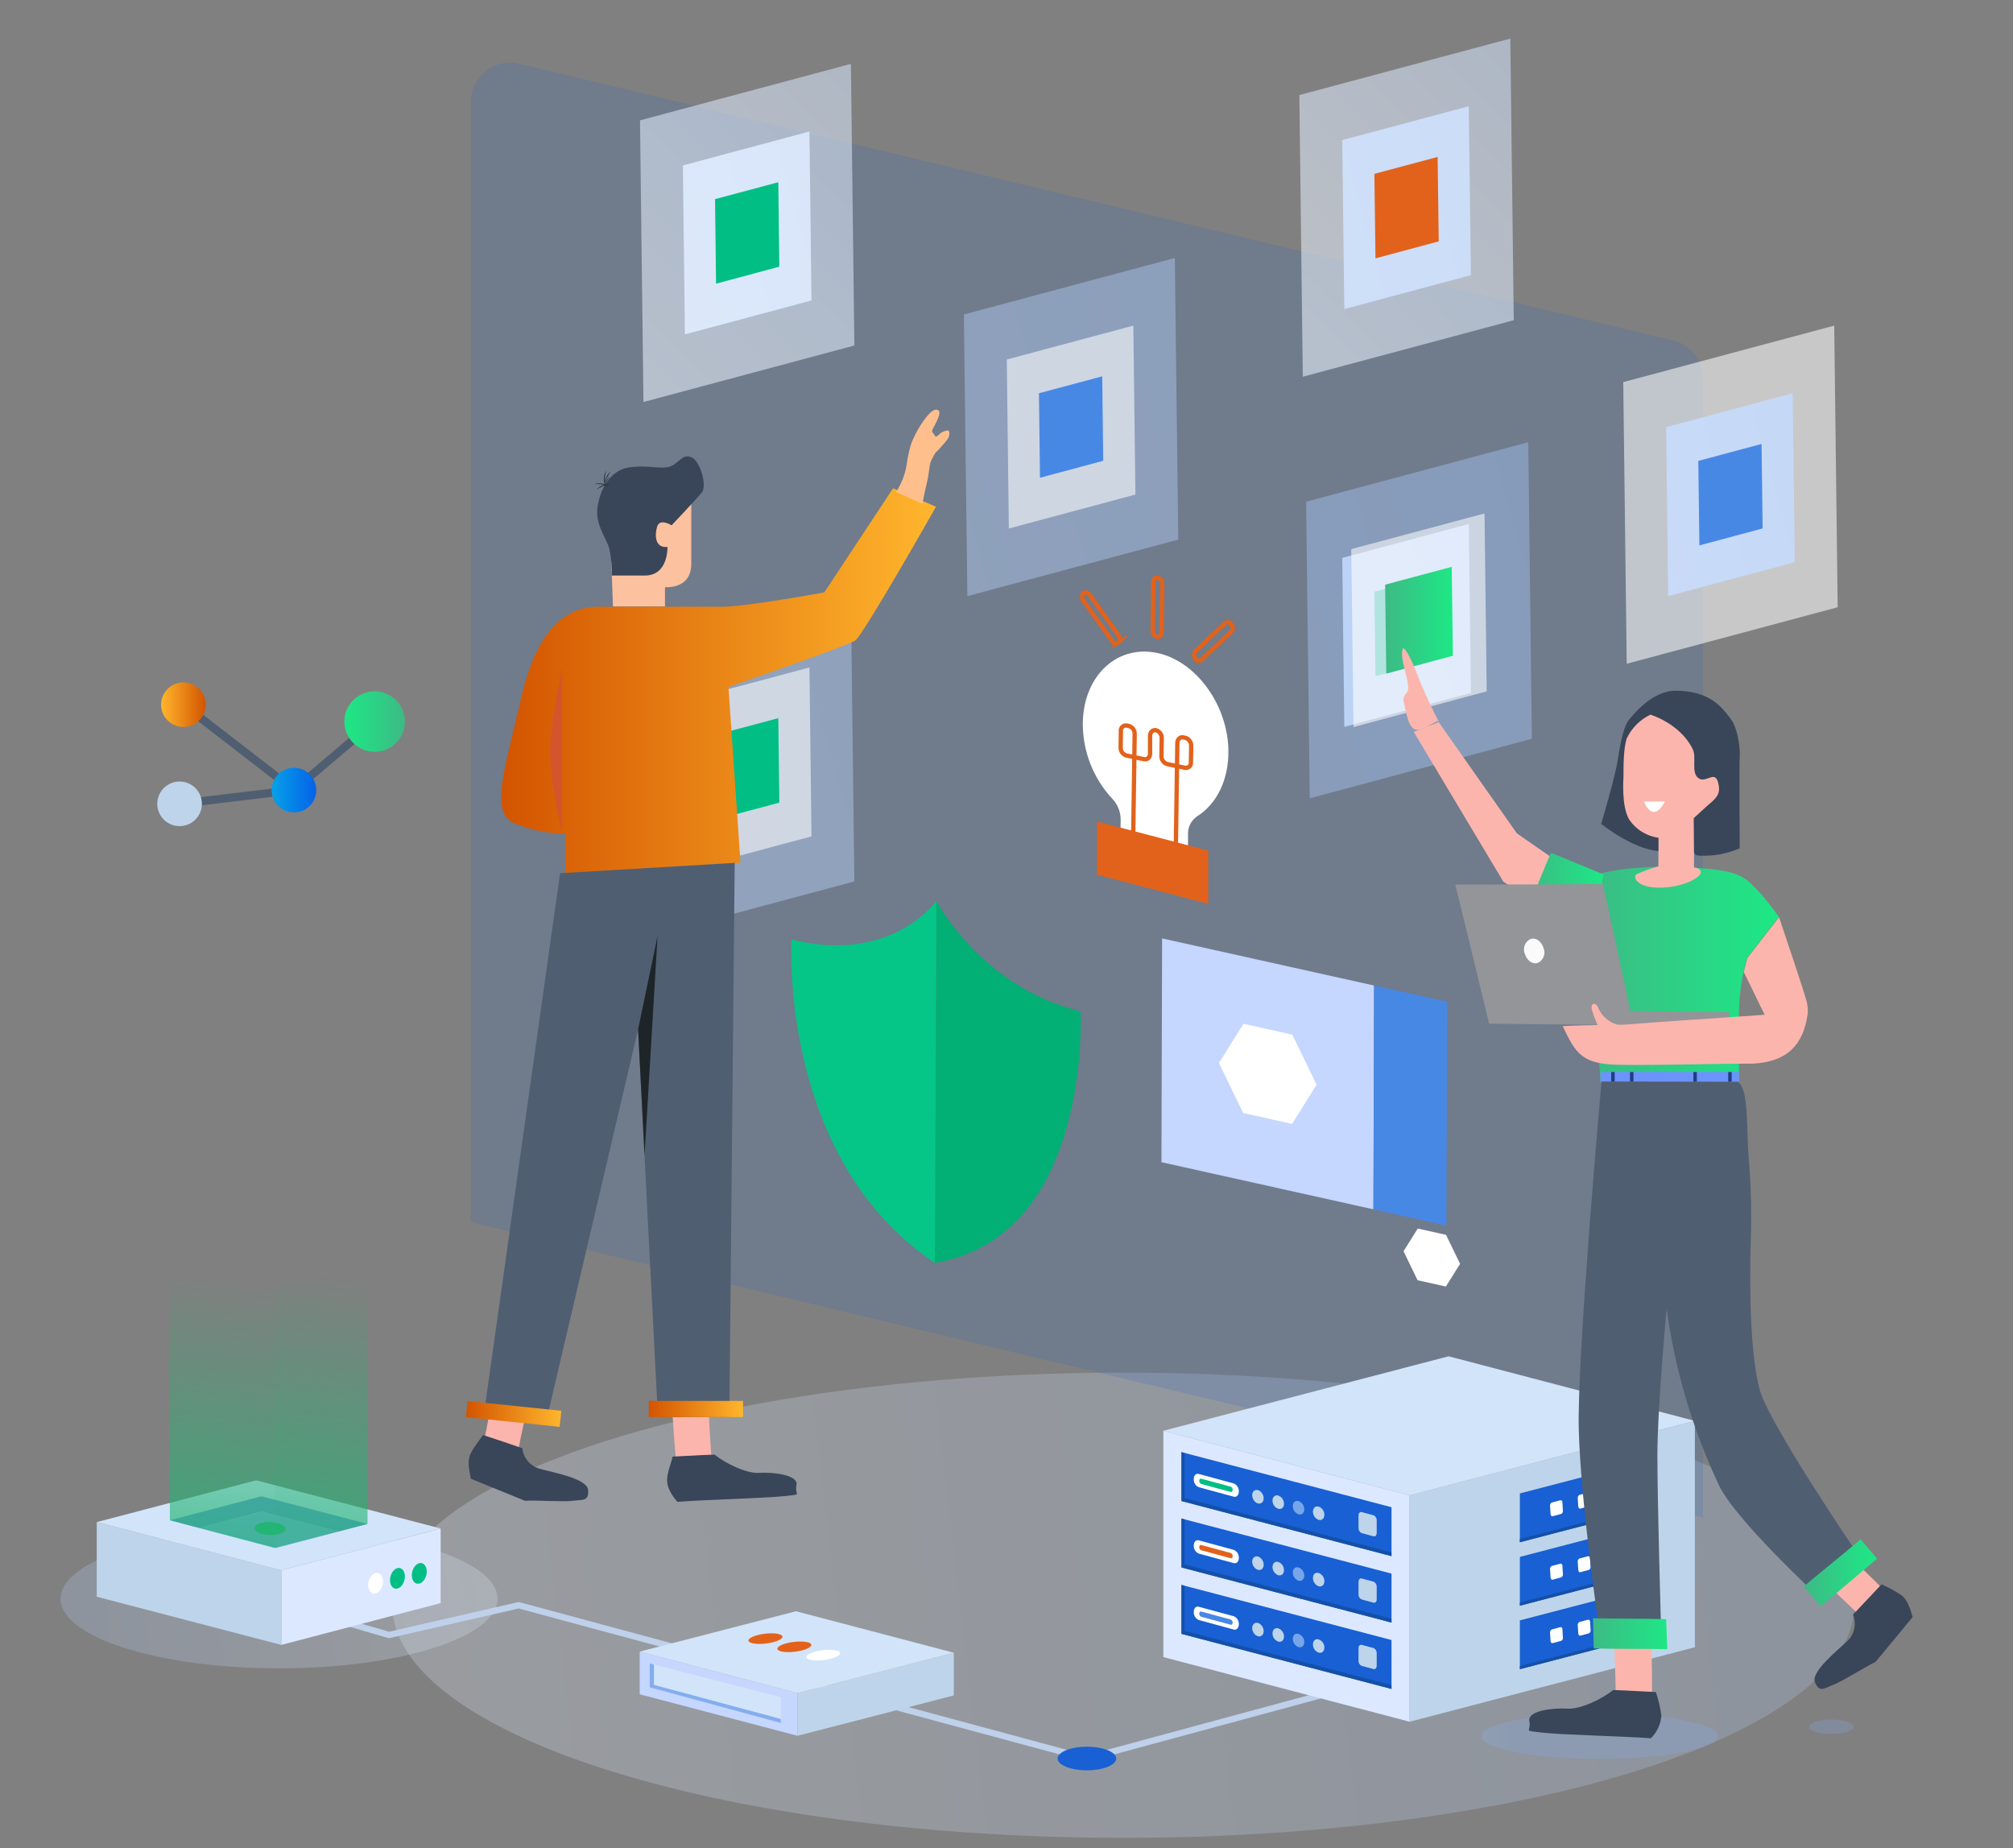 <?xml version="1.0" encoding="UTF-8"?><svg id="Layer_1" xmlns="http://www.w3.org/2000/svg" xmlns:xlink="http://www.w3.org/1999/xlink" viewBox="0 0 305 280"><rect x="0" y="0" width="305" height="280" fill="#808080" stroke="none"/><defs><style>.cls-1,.cls-2{fill:#1860d3;}.cls-3,.cls-4{fill:#fff;}.cls-5{fill:url(#linear-gradient-17);}.cls-6{fill:#505e72;}.cls-7{fill:#fafafa;}.cls-8{fill:#939598;}.cls-9{fill:url(#linear-gradient-15);}.cls-10{fill:url(#linear-gradient-18);}.cls-2{opacity:.15;}.cls-11{fill:url(#linear-gradient-8);}.cls-11,.cls-12,.cls-13,.cls-14,.cls-15,.cls-16,.cls-4,.cls-17,.cls-18,.cls-19,.cls-20,.cls-21{isolation:isolate;}.cls-11,.cls-13,.cls-15{opacity:.45;}.cls-22{fill:url(#linear-gradient-14);}.cls-23{fill:#d3542d;}.cls-12{fill:url(#linear-gradient-20);}.cls-12,.cls-18,.cls-20,.cls-21{opacity:.25;}.cls-24{fill:#c5d6ff;}.cls-25{fill:#6c93fc;}.cls-26{fill:#05c686;}.cls-27{fill:#bed4ea;}.cls-13{fill:url(#linear-gradient-21);}.cls-28{fill:#6896d8;}.cls-14{fill:url(#linear-gradient-9);}.cls-14,.cls-16,.cls-4{opacity:.57;}.cls-29{fill:#fcc19f;}.cls-30{fill:url(#linear-gradient-10);}.cls-15{fill:url(#linear-gradient-11);}.cls-31{fill:#1450a8;}.cls-32{fill:#ffbf8c;}.cls-33{fill:#273238;}.cls-16{fill:url(#linear-gradient-13);}.cls-34{fill:#4888e5;}.cls-35{fill:url(#linear-gradient-16);}.cls-36{fill:#fbb5ad;}.cls-37{stroke:#505e72;stroke-width:1.239px;}.cls-37,.cls-38,.cls-39{fill:none;}.cls-37,.cls-39{stroke-miterlimit:10;}.cls-38{stroke:#bed0ea;stroke-linecap:round;stroke-linejoin:round;stroke-width:.955px;}.cls-40{fill:#394559;}.cls-41{fill:#22b573;}.cls-42{fill:url(#linear-gradient-25);}.cls-43{fill:url(#linear-gradient-5);}.cls-17{fill:url(#linear-gradient-6);opacity:.65;}.cls-44{fill:#1d2528;}.cls-45{fill:#dce8ff;}.cls-18{fill:url(#linear-gradient-2);}.cls-46{fill:url(#linear-gradient-7);}.cls-19{fill:#d4ecff;opacity:.5;}.cls-47{fill:url(#linear-gradient-24);}.cls-48{fill:#02af75;}.cls-49{fill:url(#linear-gradient-22);}.cls-20{fill:url(#linear-gradient);}.cls-50{fill:url(#linear-gradient-3);}.cls-51{fill:#00be84;}.cls-21{fill:url(#linear-gradient-19);}.cls-52{fill:url(#linear-gradient-23);}.cls-53{fill:url(#linear-gradient-4);}.cls-54{fill:#203d7f;}.cls-55{fill:#d2e4f9;}.cls-56{fill:#84adef;}.cls-39{stroke:#e2621b;stroke-width:.654px;}.cls-57{fill:url(#linear-gradient-12);}.cls-58{fill:#e2621b;}.cls-59{fill:url(#linear-gradient-26);}</style><linearGradient id="linear-gradient" x1="3700.054" y1="-1378.378" x2="3842.529" y2="-1395.065" gradientTransform="translate(3784.2 -1141.05) rotate(-180)" gradientUnits="userSpaceOnUse"><stop offset="0" stop-color="#ebf2fc"/><stop offset="1" stop-color="#84adef"/></linearGradient><linearGradient id="linear-gradient-2" x1="135.39" y1="1755.444" x2="611.987" y2="1699.619" gradientTransform="translate(-105.24 -1495.83)" xlink:href="#linear-gradient"/><linearGradient id="linear-gradient-3" x1="3551.796" y1="2028.778" x2="3558.559" y2="2028.778" gradientTransform="translate(-3510.64 -1909.07)" gradientUnits="userSpaceOnUse"><stop offset="0" stop-color="#05a1e8"/><stop offset="1" stop-color="#0562e8"/></linearGradient><linearGradient id="linear-gradient-4" x1="100.855" y1="175.232" x2="107.618" y2="175.232" gradientTransform="translate(132.03 282) rotate(-180)" gradientUnits="userSpaceOnUse"><stop offset="0" stop-color="#d35400"/><stop offset="1" stop-color="#ffb62d"/></linearGradient><linearGradient id="linear-gradient-5" x1="70.679" y1="172.673" x2="79.85" y2="172.673" gradientTransform="translate(132.03 282) rotate(-180)" gradientUnits="userSpaceOnUse"><stop offset="0" stop-color="#3dba85"/><stop offset="1" stop-color="#1de885"/></linearGradient><linearGradient id="linear-gradient-6" x1="44.526" y1="2187.532" x2="44.526" y2="2225.617" gradientTransform="translate(2.26 -1993.711) rotate(6.84) scale(1.01 .99) skewX(6.75)" gradientUnits="userSpaceOnUse"><stop offset="0" stop-color="#22b573" stop-opacity="0"/><stop offset="1" stop-color="#22b573"/></linearGradient><linearGradient id="linear-gradient-7" x1="29.595" y1="2190.115" x2="29.595" y2="2247.717" xlink:href="#linear-gradient-6"/><linearGradient id="linear-gradient-8" x1="28.693" y1="-2001.793" x2="714.938" y2="-1808.825" gradientTransform="translate(-243.5 -1793.07) scale(1 -1)" xlink:href="#linear-gradient"/><linearGradient id="linear-gradient-9" x1="338.485" y1="-1846.588" x2="507.615" y2="-1677.457" gradientTransform="translate(-243.5 -1793.07) scale(1 -1)" xlink:href="#linear-gradient"/><linearGradient id="linear-gradient-10" x1="235.12" y1="-1862.386" x2="995.485" y2="-1649.618" gradientTransform="translate(-243.5 -1793.07) scale(1 -1)" xlink:href="#linear-gradient"/><linearGradient id="linear-gradient-11" x1="28.783" y1="-1963.782" x2="715.028" y2="-1770.813" gradientTransform="translate(-243.5 -1793.07) scale(1 -1)" xlink:href="#linear-gradient"/><linearGradient id="linear-gradient-12" x1="235.277" y1="-1949.767" x2="995.642" y2="-1736.999" gradientTransform="translate(-243.5 -1793.07) scale(1 -1)" xlink:href="#linear-gradient"/><linearGradient id="linear-gradient-13" x1="440.353" y1="-1840.79" x2="581.77" y2="-1699.373" gradientTransform="translate(-243.5 -1793.07) scale(1 -1)" xlink:href="#linear-gradient"/><linearGradient id="linear-gradient-14" x1="235.277" y1="-1886.467" x2="995.642" y2="-1673.69" gradientTransform="translate(-243.5 -1793.07) scale(1 -1)" xlink:href="#linear-gradient"/><linearGradient id="linear-gradient-15" x1="235.35" y1="-1943.67" x2="995.715" y2="-1730.893" gradientTransform="translate(-243.5 -1793.07) scale(1 -1)" xlink:href="#linear-gradient"/><linearGradient id="linear-gradient-16" x1="75.942" y1="178.85" x2="141.818" y2="178.85" gradientTransform="translate(0 282) scale(1 -1)" xlink:href="#linear-gradient-4"/><linearGradient id="linear-gradient-17" x1="98.296" y1="68.523" x2="112.579" y2="68.523" gradientTransform="translate(0 282) scale(1 -1)" xlink:href="#linear-gradient-4"/><linearGradient id="linear-gradient-18" x1="70.583" y1="67.777" x2="85.043" y2="67.777" gradientTransform="translate(2.364 143.833) rotate(84.07) scale(1 -1)" xlink:href="#linear-gradient-4"/><linearGradient id="linear-gradient-19" x1="436.625" y1="-2056.123" x2="472.492" y2="-2056.123" gradientTransform="translate(-243.5 -1793.07) scale(1 -1)" xlink:href="#linear-gradient"/><linearGradient id="linear-gradient-20" x1="529.183" y1="-2054.848" x2="524.663" y2="-2054.762" gradientTransform="translate(-243.5 -1793.07) scale(1 -1)" xlink:href="#linear-gradient"/><linearGradient id="linear-gradient-21" x1="-27.268" y1="-2023.639" x2="695.347" y2="-1820.443" gradientTransform="translate(-243.5 -1793.07) scale(1 -1)" xlink:href="#linear-gradient"/><linearGradient id="linear-gradient-22" x1="453.368" y1="104.533" x2="463.633" y2="104.533" gradientTransform="translate(-243.5 -10.56)" xlink:href="#linear-gradient-5"/><linearGradient id="linear-gradient-23" x1="483.628" y1="158.187" x2="513.026" y2="158.187" gradientTransform="translate(-243.5 -10.56)" xlink:href="#linear-gradient-5"/><linearGradient id="linear-gradient-24" x1="484.862" y1="258.082" x2="496.119" y2="258.082" gradientTransform="translate(-243.5 -10.56)" xlink:href="#linear-gradient-5"/><linearGradient id="linear-gradient-25" x1="516.787" y1="248.856" x2="527.897" y2="248.856" gradientTransform="translate(-243.5 -10.56)" xlink:href="#linear-gradient-5"/><linearGradient id="linear-gradient-26" x1="474.959" y1="147.526" x2="486.44" y2="147.526" gradientTransform="translate(-243.5 -10.56)" xlink:href="#linear-gradient-5"/></defs><g><ellipse class="cls-20" cx="42.28" cy="242.232" rx="33.112" ry="10.537"/><ellipse class="cls-18" cx="170.199" cy="243.21" rx="110.753" ry="35.242"/><path class="cls-2" d="m71.339,185.162V15.457c0-3.283,2.652-5.952,5.94-5.952.469,0,.938.052,1.395.162l174.805,41.918c2.675.643,4.562,3.04,4.557,5.79v172.535"/><g><polyline class="cls-37" points="56.766 109.327 44.538 119.708 27.794 106.768 44.538 119.708 27.209 121.787"/><circle class="cls-50" cx="44.538" cy="119.708" r="3.381"/><circle class="cls-53" cx="27.794" cy="106.768" r="3.381"/><circle class="cls-43" cx="56.766" cy="109.327" r="4.586"/><circle class="cls-27" cx="27.209" cy="121.787" r="3.381"/></g><polyline class="cls-38" points="203.618 255.89 164.687 266.433 78.587 243.21 58.931 247.715 52.47 245.833"/><ellipse class="cls-1" cx="164.687" cy="266.433" rx="4.441" ry="1.789"/><polygon class="cls-45" points="176.267 251.067 213.582 260.857 213.582 226.559 176.267 216.774 176.267 251.067"/><polygon class="cls-27" points="256.797 249.573 213.582 260.857 213.582 226.559 256.797 215.28 256.797 249.573"/><polygon class="cls-55" points="256.797 215.28 213.582 226.559 176.267 216.774 219.488 205.49 256.797 215.28"/><polygon class="cls-1" points="179.011 227.421 210.832 235.77 210.832 228.359 179.011 220.01 179.011 227.421"/><polygon class="cls-31" points="179.011 220.01 179.011 227.421 210.832 235.77 210.832 235.191 179.469 226.97 179.469 220.126 179.011 220.01"/><path class="cls-3" d="m186.943,226.767l-5.315-1.442c-.475-.208-.776-.689-.753-1.21h0c0-.579.336-.915.753-.799l5.315,1.442c.481.208.782.689.758,1.21h0c0,.556-.353.915-.758.799Z"/><path class="cls-51" d="m186.468,226.043l-4.464-1.204c-.191-.081-.313-.272-.301-.481h0c0-.226.133-.365.301-.318l4.464,1.204c.191.081.313.272.301.481h0c0,.22-.133.365-.301.318Z"/><ellipse class="cls-27" cx="190.594" cy="226.774" rx=".811" ry="1.083" transform="translate(-81.387 109.391) rotate(-26.61)"/><path class="cls-27" d="m194.545,227.832c0,.579-.388.897-.868.764-.527-.185-.874-.683-.874-1.239,0-.579.394-.897.874-.77.521.191.868.689.868,1.245Z"/><path class="cls-19" d="m197.62,228.666c0,.579-.394.897-.874.77-.521-.191-.868-.689-.868-1.245,0-.579.388-.897.868-.77.521.191.874.689.874,1.245Z"/><path class="cls-27" d="m200.665,229.5c0,.579-.388.903-.868.77-.521-.191-.868-.689-.868-1.245,0-.55.388-.897.868-.764.521.191.868.683.868,1.239Z"/><path class="cls-27" d="m208.111,232.765l-1.795-.486c-.307-.133-.492-.446-.481-.776v-1.893c0-.359.214-.579.481-.515l1.795.486c.307.133.498.44.481.776v1.893c0,.365-.214.585-.481.515Z"/><polygon class="cls-1" points="179.011 237.484 210.832 245.833 210.832 238.416 179.011 230.073 179.011 237.484"/><polygon class="cls-31" points="179.011 230.073 179.011 237.484 210.832 245.833 210.832 245.254 179.469 237.027 179.469 230.189 179.011 230.073"/><path class="cls-3" d="m186.943,236.83l-5.315-1.447c-.481-.208-.776-.689-.753-1.21h0c0-.579.336-.909.753-.799l5.315,1.447c.481.208.782.689.758,1.21h0c0,.556-.353.915-.758.799Z"/><path class="cls-58" d="m186.468,236.089l-4.464-1.21c-.191-.081-.313-.272-.301-.481h0c0-.22.133-.359.301-.318l4.464,1.21c.191.081.313.272.301.481h0c0,.237-.133.382-.301.318Z"/><ellipse class="cls-27" cx="190.597" cy="236.836" rx=".811" ry="1.083" transform="translate(-85.894 110.458) rotate(-26.61)"/><path class="cls-27" d="m194.545,237.889c0,.579-.388.903-.868.77-.521-.191-.874-.689-.874-1.245,0-.579.394-.897.874-.764.521.191.868.683.868,1.239Z"/><path class="cls-19" d="m197.62,238.729c0,.55-.394.897-.874.764-.521-.191-.868-.683-.868-1.239,0-.579.388-.903.868-.77.521.191.874.689.874,1.245Z"/><path class="cls-27" d="m200.665,239.563c0,.579-.388.897-.868.77-.521-.191-.868-.689-.868-1.245,0-.579.388-.897.868-.77.521.191.868.689.868,1.245Z"/><path class="cls-27" d="m208.111,242.822l-1.795-.486c-.307-.133-.498-.44-.481-.776v-1.893c0-.353.214-.579.481-.515l1.795.486c.307.139.498.446.481.782v1.893c0,.353-.214.585-.481.509Z"/><polygon class="cls-1" points="179.011 247.547 210.832 255.89 210.832 248.479 179.011 240.13 179.011 247.547"/><polygon class="cls-31" points="179.011 240.13 179.011 247.547 210.832 255.89 210.832 255.311 179.469 247.089 179.469 240.252 179.011 240.13"/><path class="cls-3" d="m186.943,246.892l-5.315-1.447c-.475-.208-.776-.689-.753-1.21h0c0-.579.336-.915.753-.799l5.315,1.442c.481.208.782.689.758,1.21h0c0,.556-.353.915-.758.805Z"/><path class="cls-34" d="m186.468,246.163l-4.464-1.204c-.191-.081-.313-.272-.301-.481h0c0-.22.133-.365.301-.318l4.464,1.21c.191.081.313.272.301.481h0c0,.22-.133.359-.301.313v-0Z"/><ellipse class="cls-27" cx="190.594" cy="246.898" rx=".811" ry="1.083" transform="translate(-90.401 111.522) rotate(-26.61)"/><path class="cls-27" d="m194.545,247.952c0,.579-.388.897-.868.77-.521-.191-.874-.689-.874-1.245,0-.579.394-.897.874-.77.521.191.868.689.868,1.245Z"/><path class="cls-19" d="m197.62,248.786c0,.579-.394.903-.874.77-.521-.191-.868-.689-.868-1.245,0-.579.388-.897.868-.764.527.185.874.683.874,1.239Z"/><path class="cls-27" d="m200.665,249.619c0,.579-.388.903-.868.77-.521-.191-.868-.683-.868-1.239,0-.579.388-.903.868-.77.521.191.868.683.868,1.239Z"/><path class="cls-27" d="m208.111,252.879l-1.795-.486c-.307-.133-.492-.446-.481-.776v-1.893c0-.359.214-.579.481-.515l1.795.486c.307.133.492.446.481.776v1.893c0,.365-.214.596-.481.515Z"/><polygon class="cls-1" points="245.032 229.818 230.285 233.663 230.285 226.269 245.032 222.425 245.032 229.818"/><path class="cls-3" d="m235.259,229.72l1.262-.336c.191-.081.307-.272.284-.475l-.075-1.291c0-.22-.162-.359-.33-.313l-1.262.342c-.185.075-.301.266-.284.469l.081,1.297c.012.208.156.347.324.307v0Z"/><path class="cls-3" d="m239.456,228.562l1.262-.342c.191-.075.307-.266.284-.469l-.075-1.297c0-.214-.162-.353-.33-.307l-1.262.336c-.185.081-.301.272-.284.475l.081,1.291c.035.243.179.382.324.313v-0Z"/><polygon class="cls-31" points="230.285 233.182 230.285 233.663 245.032 229.813 245.032 222.425 244.65 222.523 244.65 229.43 230.285 233.182"/><polygon class="cls-1" points="245.032 239.429 230.285 243.28 230.285 235.886 245.032 232.036 245.032 239.429"/><path class="cls-3" d="m235.259,239.331l1.262-.336c.191-.081.307-.272.284-.475l-.075-1.291c0-.22-.162-.359-.33-.313l-1.262.342c-.185.075-.301.266-.284.469l.081,1.297c.012.214.156.353.324.307v0Z"/><path class="cls-3" d="m239.456,238.202l1.262-.342c.191-.075.307-.266.284-.469l-.075-1.297c0-.214-.162-.353-.33-.307l-1.262.336c-.191.081-.307.272-.284.475l.081,1.291c.035.22.179.353.324.313v-0Z"/><polygon class="cls-31" points="230.285 242.799 230.285 243.28 245.032 239.429 245.032 232.042 244.65 232.14 244.65 239.047 230.285 242.799"/><polygon class="cls-1" points="245.032 249.046 230.285 252.896 230.285 245.503 245.032 241.658 245.032 249.046"/><path class="cls-3" d="m235.259,248.948l1.262-.336c.191-.081.307-.272.284-.475l-.075-1.291c0-.22-.162-.359-.33-.313l-1.262.342c-.185.075-.301.266-.284.469l.081,1.297c.012.214.156.353.324.307v0Z"/><path class="cls-3" d="m239.456,247.819l1.262-.342c.191-.075.307-.272.284-.475l-.075-1.291c0-.214-.162-.353-.33-.307l-1.262.336c-.191.081-.307.272-.284.475l.081,1.291c.035.22.179.353.324.313Z"/><polygon class="cls-31" points="230.285 252.416 230.285 252.896 245.032 249.046 245.032 241.658 244.65 241.757 244.65 248.664 230.285 252.416"/><polygon class="cls-24" points="96.924 256.7 120.835 262.988 120.835 256.527 96.924 250.233 96.924 256.7"/><polygon class="cls-55" points="98.435 255.647 118.311 261.054 118.305 257.129 98.435 252.028 98.435 255.647"/><polygon class="cls-56" points="98.441 252.028 98.441 255.647 118.311 261.048 118.311 260.44 99.089 255.276 99.089 252.19 98.441 252.028"/><polygon class="cls-27" points="144.516 256.874 120.835 262.988 120.835 256.527 144.516 250.407 144.516 256.874"/><polygon class="cls-55" points="144.516 250.407 120.835 256.527 96.924 250.233 120.604 244.119 144.516 250.407"/><ellipse class="cls-58" cx="115.981" cy="248.267" rx="2.594" ry=".747" transform="translate(-28.824 15.631) rotate(-6.86)"/><ellipse class="cls-58" cx="120.354" cy="249.508" rx="2.594" ry=".747" transform="translate(-28.941 16.162) rotate(-6.86)"/><ellipse class="cls-3" cx="124.723" cy="250.766" rx="2.594" ry=".747" transform="translate(-29.06 16.693) rotate(-6.86)"/><polygon class="cls-45" points="66.765 242.886 42.621 249.22 42.621 237.912 66.765 231.578 66.765 242.886"/><polygon class="cls-27" points="14.657 241.919 42.621 249.22 42.621 237.912 14.657 230.612 14.657 241.919"/><polygon class="cls-55" points="14.657 230.612 42.621 237.912 66.765 231.578 38.8 224.283 14.657 230.612"/><polygon class="cls-28" points="55.683 230.889 51.248 232.053 39.611 229.019 30.179 231.492 25.738 230.334 39.611 226.698 55.683 230.889"/><polygon class="cls-56" points="51.248 232.053 41.811 234.531 30.179 231.492 39.611 229.019 51.248 232.053"/><ellipse class="cls-41" cx="40.901" cy="231.587" rx=".973" ry="2.339" transform="translate(-191.844 265.275) rotate(-88.22)"/><ellipse class="cls-51" cx="63.528" cy="238.379" rx="1.598" ry="1.094" transform="translate(-183.135 242.61) rotate(-76.06)"/><ellipse class="cls-51" cx="60.22" cy="239.128" rx="1.598" ry="1.094" transform="translate(-186.372 239.967) rotate(-76.06)"/><ellipse class="cls-3" cx="56.904" cy="239.876" rx="1.598" ry="1.094" transform="translate(-189.616 237.316) rotate(-76.06)"/><polygon class="cls-17" points="41.602 194.993 55.683 191.357 55.683 230.889 41.602 234.531 41.602 194.993"/><polygon class="cls-46" points="41.602 194.831 25.744 190.801 25.738 230.334 41.602 234.531 41.602 194.831"/><path class="cls-36" d="m107.345,213.277c.156,2.663.261,5.321.486,7.978-1.789.151-3.578.313-5.367.457-.255-2.71-.452-5.419-.614-8.135l5.495-.301v-0Z"/><path class="cls-36" d="m80.162,212.119c-.579,2.64-1.239,5.269-1.679,7.926-1.743-.388-3.48-.77-5.211-1.158.452-2.698,1.042-5.361,1.615-8.036l5.274,1.268Z"/><path class="cls-40" d="m101.909,220.688c2.136-.087,4.169-.232,6.369-.301,1.621,1.343,4.863,2.895,6.728,2.768s6.004.226,5.668,1.859,1.106,1.343-1.835,1.662-12.112.538-16.211.868c-.828-.996-1.581-2.119-1.552-3.335s.585-2.351.834-3.52Z"/><path class="cls-40" d="m73.18,217.417c1.997.66,3.983,1.303,5.958,2.003.168,1.552,1.297,2.82,2.82,3.167,1.586.452,7.029,1.407,7.15,3.155s-.753,1.436-2.316,1.639-5.292-.116-7.243,0l-8.198-3.329c-.226-1.158-.579-2.524-.11-3.648s1.285-1.997,1.94-2.988Z"/><path class="cls-29" d="m100.756,91.888v-2.93s3.983.4,3.983-3.526v-9.796l-12.384,1.615.515,14.637h7.886Z"/><path class="cls-40" d="m101.127,82.862s.185,4.337-3.428,4.337h-4.991c.023-1.361-.104-2.721-.382-4.053-.423-1.598-2.096-3.555-1.818-6.079s1.737-5.83,4.869-6.259,5.286.509,6.577-.318,1.656-1.737,2.895-1.158,2.316,4.244,1.494,5.269-4.586,4.991-4.586,4.991c0,0-1.795-1.158-2.2.22s-.266,3.254,1.569,3.051h0Z"/><path class="cls-33" d="m91.649,73.517c-.261-.735-.191-1.552.197-2.229-.22.724-.289,1.482-.197,2.229Z"/><path class="cls-33" d="m92.246,73.662c-.66-.423-1.465-.538-2.217-.324.753-.046,1.511.064,2.217.324Z"/><path class="cls-33" d="m92.396,73.344c-.782-.017-1.534.301-2.061.874.62-.434,1.32-.73,2.061-.874Z"/><path class="cls-33" d="m91.609,73.448c0-.782.342-1.523.932-2.038-.452.608-.77,1.303-.932,2.038Z"/><path class="cls-33" d="m91.638,73.598c.058-.556.353-1.06.811-1.378-.365.4-.637.868-.811,1.378Z"/><path class="cls-32" d="m140.121,66.79c.127-.22.289-.579.538-.654.208-.023.423-.012.631.029.191.023.388.012.579-.035.261-.093.434-.365.654-.515s.909-.475,1.158-.382.151.793.052,1.019c-.237.428-.544.816-.897,1.158-.237.307-.498.602-.776.88-.22.162-.417.359-.579.579"/><polygon class="cls-3" points="219.094 187.09 214.809 186.14 212.656 189.579 214.786 193.968 219.071 194.923 221.224 191.484 219.094 187.09"/><polygon class="cls-11" points="129.45 133.546 97.493 142.107 96.969 99.427 128.926 90.875 129.45 133.546"/><polygon class="cls-4" points="122.954 126.723 103.777 131.859 103.465 106.259 122.643 101.123 122.954 126.723"/><polygon class="cls-51" points="118.08 121.603 108.495 124.175 108.34 111.371 117.924 108.807 118.08 121.603"/><polygon class="cls-14" points="129.45 52.348 97.493 60.909 96.969 18.237 128.926 9.676 129.45 52.348"/><polygon class="cls-30" points="122.954 45.524 103.777 50.661 103.465 25.061 122.643 19.925 122.954 45.524"/><polygon class="cls-51" points="118.08 40.404 108.495 42.977 108.34 30.173 117.924 27.609 118.08 40.404"/><polygon class="cls-15" points="178.528 81.757 146.571 90.318 146.039 47.646 178.004 39.085 178.528 81.757"/><polygon class="cls-4" points="172.032 74.933 152.854 80.07 152.543 54.47 171.72 49.334 172.032 74.933"/><polygon class="cls-34" points="167.158 69.813 157.573 72.386 157.417 59.582 167.002 57.018 167.158 69.813"/><polygon class="cls-57" points="222.863 104.998 203.685 110.126 203.366 84.526 222.543 79.398 222.863 104.998"/><polygon class="cls-51" points="217.988 99.878 208.404 102.442 208.24 89.646 217.825 87.082 217.988 99.878"/><polygon class="cls-16" points="229.359 48.514 197.394 57.075 196.87 14.403 228.834 5.843 229.359 48.514"/><polygon class="cls-22" points="222.863 41.69 203.685 46.827 203.366 21.227 222.543 16.091 222.863 41.69"/><polygon class="cls-58" points="217.988 36.571 208.404 39.143 208.24 26.339 217.825 23.775 217.988 36.571"/><polygon class="cls-4" points="278.437 92.005 246.472 100.566 245.947 57.894 277.912 49.334 278.437 92.005"/><polygon class="cls-9" points="271.932 85.181 252.763 90.318 252.444 64.718 271.621 59.582 271.932 85.181"/><polygon class="cls-34" points="267.066 80.061 257.482 82.634 257.318 69.83 266.902 67.266 267.066 80.061"/><path class="cls-35" d="m112.197,130.715l-1.824-26.633s17.989-6.212,19.21-7.04,12.234-20.264,12.234-20.264l-6.502-2.802-10.422,15.777s-11.805,2.171-15.407,2.171h-18.817c-3.677,0-8.899,1.812-11.62,13.484-2.721,11.672-4.846,17.746-1.065,19.349,2.443.984,5.043,1.523,7.677,1.598v5.969l26.535-1.61Z"/><path class="cls-23" d="m85.16,126.332v-25.209s-1.34,6.92-1.749,11.223,1.749,13.986,1.749,13.986Z"/><path class="cls-32" d="m135.767,74.554c.793-1.233,1.337-2.611,1.598-4.053.127-1.06.342-2.107.643-3.132.388-1.042.886-2.038,1.488-2.976.371-.544,1.598-2.495,2.478-2.316,1.031.179-.475,2.49-.683,3.011-.174.434.064.417.307.828.284.376.446.822.481,1.291.058,1.245-.984,2.073-1.187,3.225-.122.718-.191,1.453-.336,2.183-.058.278-.863,3.671-.753,3.717l-4.035-1.777Z"/><polygon class="cls-6" points="84.864 132.301 73.243 214.811 82.733 215.448 96.68 155.964 99.685 214.701 110.506 214.701 111.317 130.732 84.864 132.301"/><polygon class="cls-44" points="96.68 155.964 99.633 141.791 97.659 175.053 96.68 155.964"/><rect class="cls-5" x="98.296" y="212.252" width="14.283" height="2.449"/><rect class="cls-10" x="76.592" y="207.085" width="2.449" height="14.283" transform="translate(-143.303 269.495) rotate(-84.07)"/><ellipse class="cls-21" cx="242.363" cy="263.053" rx="17.934" ry="3.425"/><ellipse class="cls-12" cx="277.462" cy="261.621" rx="3.373" ry="1.095"/><polygon class="cls-13" points="232.106 111.933 198.447 120.947 197.895 76.014 231.554 67 232.106 111.933"/><polygon class="cls-4" points="225.257 104.747 205.072 110.156 204.736 83.199 224.929 77.791 225.257 104.747"/><polygon class="cls-49" points="220.133 99.356 210.041 102.065 209.868 88.582 219.961 85.882 220.133 99.356"/><path class="cls-52" d="m269.526,138.915l-4.805,6.194c-.811,2.803-1.234,5.71-1.251,8.626.052,4.417,0,10.196,0,10.196h-20.979l-1.001-16.295-1.363-14.224h0c2.053-1.725,10.118-2.588,18.615-1.786,5.469.483,6.038,1.82,7.513,3.2,1.173,1.294,2.269,2.657,3.269,4.089h0Z"/><path class="cls-36" d="m218.029,109.399c-1.007-1.921-1.93-3.886-2.764-5.889-.357-.855-1.814-4.882-2.632-5.317-.886,1.161,1.319,5.658.573,6.664-.218.295-.489.576-.556.936-.052.277.027.561.104.832.276.965.589,4.03,1.992,3.952.977-.054,2.208-.95,3.101-1.362l11.99,17.054,10.291,7.134.656,8.635-13-8.454-13.577-22.687.227-.105"/><path class="cls-36" d="m260.84,118.506c.423,1.51-.699,2.665-4.166,5.434v7.496s1.199.086.992.863-2.855,2.191-6.254,2.191-4.028-1.579-3.502-2.001c1.078-.509,2.208-.923,3.364-1.225v-4.313c-2.424-.371-4.486-1.975-5.434-4.244v-8.126c-.104-1.51,1.234-6.754,4.468-6.642s5.693,3.959,6.038,5.081,4.494,5.486,4.494,5.486Z"/><path class="cls-40" d="m260.4,118.929c.155.863.104,1.596-1.07,2.588s-2.7,2.458-2.7,2.458l.043,5.176.198.345c.302.129.638.181.966.147,1.975.06,3.942-.328,5.754-1.121,0,0-.086-13.284,0-13.845s-.086-4.106-1.406-5.823-3.14-4.201-8.316-4.201c-3.537,0-6.366,3.571-7.082,4.434s-1.251,3.278-1.656,5.978-2.527,9.756-2.527,9.756c0,0,4.658,3.787,8.669,4.123v-2.001c-1.803-.259-3.407-1.259-4.425-2.769-1.216-2.07-.863-6.228-.863-6.573,0-1.001-.043-4.313.518-5.779.75-1.553,2.01-2.803,3.563-3.545,0,0,4.468,1.32,6.383,5.176.681,1.259-.302,3.632.914,4.46s2.622-1.51,3.036,1.018l0.0 0Z"/><path class="cls-3" d="m252.274,121.439h-3.183s1.242,3.528,3.183,0Z"/><rect class="cls-25" x="242.501" y="162.421" width="20.987" height="1.475"/><rect class="cls-54" x="261.849" y="162.421" width=".526" height="1.475"/><rect class="cls-54" x="256.57" y="162.421" width=".526" height="1.475"/><rect class="cls-54" x="246.969" y="162.421" width=".526" height="1.475"/><rect class="cls-54" x="244.122" y="162.421" width=".526" height="1.475"/><path class="cls-6" d="m263.333,163.896c1.682,1.268,1.242,6.901,1.63,11.585.336,4.02.44,8.048.319,12.077-.276,8.833,0,17.951,1.337,22.997,1.337,5.046,14.794,24.817,14.794,24.817l-6.038,6.383s-12.689-11.706-15.009-16.898c-3.942-8.41-6.582-17.364-7.85-26.568,0,0-1.397,14.932-1.397,22.221s.561,26.361.561,26.361h-9.385s-2.803-19.21-3.088-30.286c-.285-11.076,3.45-52.723,3.45-52.723l20.677.035v-0Z"/><path class="cls-36" d="m244.579,249.001c.086,2.717.224,5.434.233,8.152h5.495c0-2.778,0-5.555-.112-8.333l-5.616.181h0Z"/><path class="cls-36" d="m276.09,239.392c1.95,1.846,3.977,3.632,5.831,5.572,1.216-1.303,2.433-2.588,3.666-3.899-1.889-1.958-3.873-3.821-5.848-5.702l-3.649,4.028v-0Z"/><path class="cls-47" d="m252.619,249.864c-3.718-.078-7.436,0-11.154-.112,0-1.527-.06-3.045-.104-4.572,3.692.078,7.393.052,11.085.138.035,1.527.121,3.036.173,4.546h-0Z"/><path class="cls-42" d="m284.397,236.157c-2.821,2.424-5.676,4.813-8.523,7.211-.863-1.001-1.725-2.001-2.588-2.993,2.855-2.407,5.771-4.727,8.626-7.151l2.484,2.933v0Z"/><path class="cls-40" d="m250.885,256.359c-2.182-.086-4.261-.242-6.478-.302-1.656,1.363-4.96,2.95-6.901,2.821s-6.125.233-5.788,1.898c.336,1.665-1.13,1.372,1.88,1.725s12.353.543,16.536.863c.923-.906,1.484-2.113,1.587-3.407-.155-1.225-.431-2.433-.837-3.597v0Z"/><path class="cls-40" d="m285.07,240.056c-1.432,1.527-2.872,3.036-4.313,4.58.587,1.432.198,3.088-.975,4.106-1.173,1.147-5.503,4.563-4.779,6.159s1.346.906,2.821.336,4.58-2.588,6.357-3.45c1.924-2.312,3.735-4.511,5.616-6.789-.336-1.113-.707-2.484-1.622-3.252-.975-.664-2.018-1.234-3.105-1.691l0-0Z"/><polygon class="cls-59" points="242.94 132.48 234.979 129.194 231.459 137.69 241.215 144.738 242.94 132.48"/><path class="cls-8" d="m261.97,155.486v-2.131c-4.977-.069-9.955-.129-14.949-.181-1.354-6.418-2.743-12.836-4.158-19.245-7.453.104-14.915.06-22.367.086,1.725,7.03,3.433,14.061,5.124,21.091,12.197.121,24.274.207,36.35.38h-0Z"/><path class="cls-7" d="m231.036,144.514c.267.863,1.027,1.665,1.967,1.372.854-.388,1.234-1.389.863-2.251-.267-.863-1.027-1.656-1.967-1.363-.845.388-1.225,1.389-.863,2.243Z"/><path class="cls-36" d="m242.078,155.305c-.345-.725-.63-1.475-.863-2.243-.069-.181-.095-.38-.078-.569.043-.181.138-.388.354-.405.397,0,.535.336.69.681.543,1.216,1.604,2.122,2.89,2.484h.906c6.521-.526,14.863-1.027,21.393-1.51l-3.157-6.47.535-2.113,4.805-6.194s4.123,12.171,4.218,12.939c.121.543.164,1.104.129,1.665-.681,4.9-3.252,7.324-8.35,7.582-6.219,0-14.259.267-20.013.181-5.754-.086-6.728-1.535-8.764-5.866,1.906-.112,3.511-.121,5.305-.164h0Z"/></g><g><path class="cls-48" d="m141.875,136.521l-.23,54.82c23.85-4,22.08-38.09,22.08-38.09-13.64-3.41-20.37-14.09-21.85-16.73v-0Z"/><path class="cls-26" d="m141.875,136.521l-.23,54.82c-23.76-15.92-21.72-49-21.72-49,13.65,3.38,20.45-3.92,21.95-5.82Z"/></g><g><polygon class="cls-24" points="208.095 183.226 175.975 176.086 176.075 142.176 208.195 149.316 208.095 183.226"/><polygon class="cls-34" points="219.155 185.686 208.095 183.226 208.195 149.316 219.264 151.776 219.155 185.686"/><polygon class="cls-3" points="195.805 156.756 188.405 155.116 184.685 161.056 188.365 168.636 195.764 170.286 199.485 164.346 195.805 156.756"/></g><g><path class="cls-3" d="m186.12,113.64c.081,4.571-1.827,8.232-4.767,10.059-.876.614-1.389,1.625-1.348,2.697v2.481l-10.241-2.144.034-2.474c.02-1.18-.418-2.319-1.22-3.189-2.933-3.122-4.544-7.248-4.517-11.529.108-7.342,5.427-12.135,11.765-10.497,5.636,1.49,10.167,7.888,10.295,14.596h0Z"/><path class="cls-39" d="m178.157,128.486l.229-15.911c0-.573.411-.951.897-.849l.33.067c.533.162.883.661.87,1.214l-.04,2.481c.047.425-.256.802-.681.849-.074.007-.148,0-.216-.007l-2.697-.566c-.533-.162-.89-.661-.87-1.214l.04-2.697c.02-.56-.337-1.058-.87-1.22h0c-.485-.101-.883.283-.897.849v2.697c0,.573-.411.951-.897.849l-2.697-.566c-.533-.162-.883-.661-.863-1.214l.034-2.481c-.047-.425.256-.802.681-.849.074-.007.148,0,.216.007l.324.067c.533.162.89.661.87,1.214l-.229,15.918"/><path class="cls-39" d="m175.319,96.482h0c-.405-.115-.688-.485-.674-.91l.108-7.416c0-.425.303-.674.674-.627h0c.405.108.688.485.674.903l-.108,7.416c-.013.425-.31.701-.674.634Z"/><path class="cls-39" d="m181.11,99.772h0c-.256-.317-.256-.769,0-1.085l4.537-4.288c.263-.216.647-.169.863.094.027.034.047.067.067.101h0c.256.317.256.769,0,1.085l-4.544,4.288c-.276.209-.667.155-.876-.128-.013-.02-.034-.047-.047-.067h-0Z"/><path class="cls-39" d="m169.467,97.331h0c.256-.317.256-.769,0-1.085l-4.389-6.155c-.169-.303-.546-.411-.849-.249-.027.013-.054.034-.081.054h0c-.263.317-.263.775,0,1.092l4.389,6.155c.162.303.539.411.843.249.034-.02.061-.034.088-.061h-0Z"/><polygon class="cls-58" points="183.073 136.944 166.215 132.528 166.215 124.461 183.073 128.877 183.073 136.944"/></g></svg>